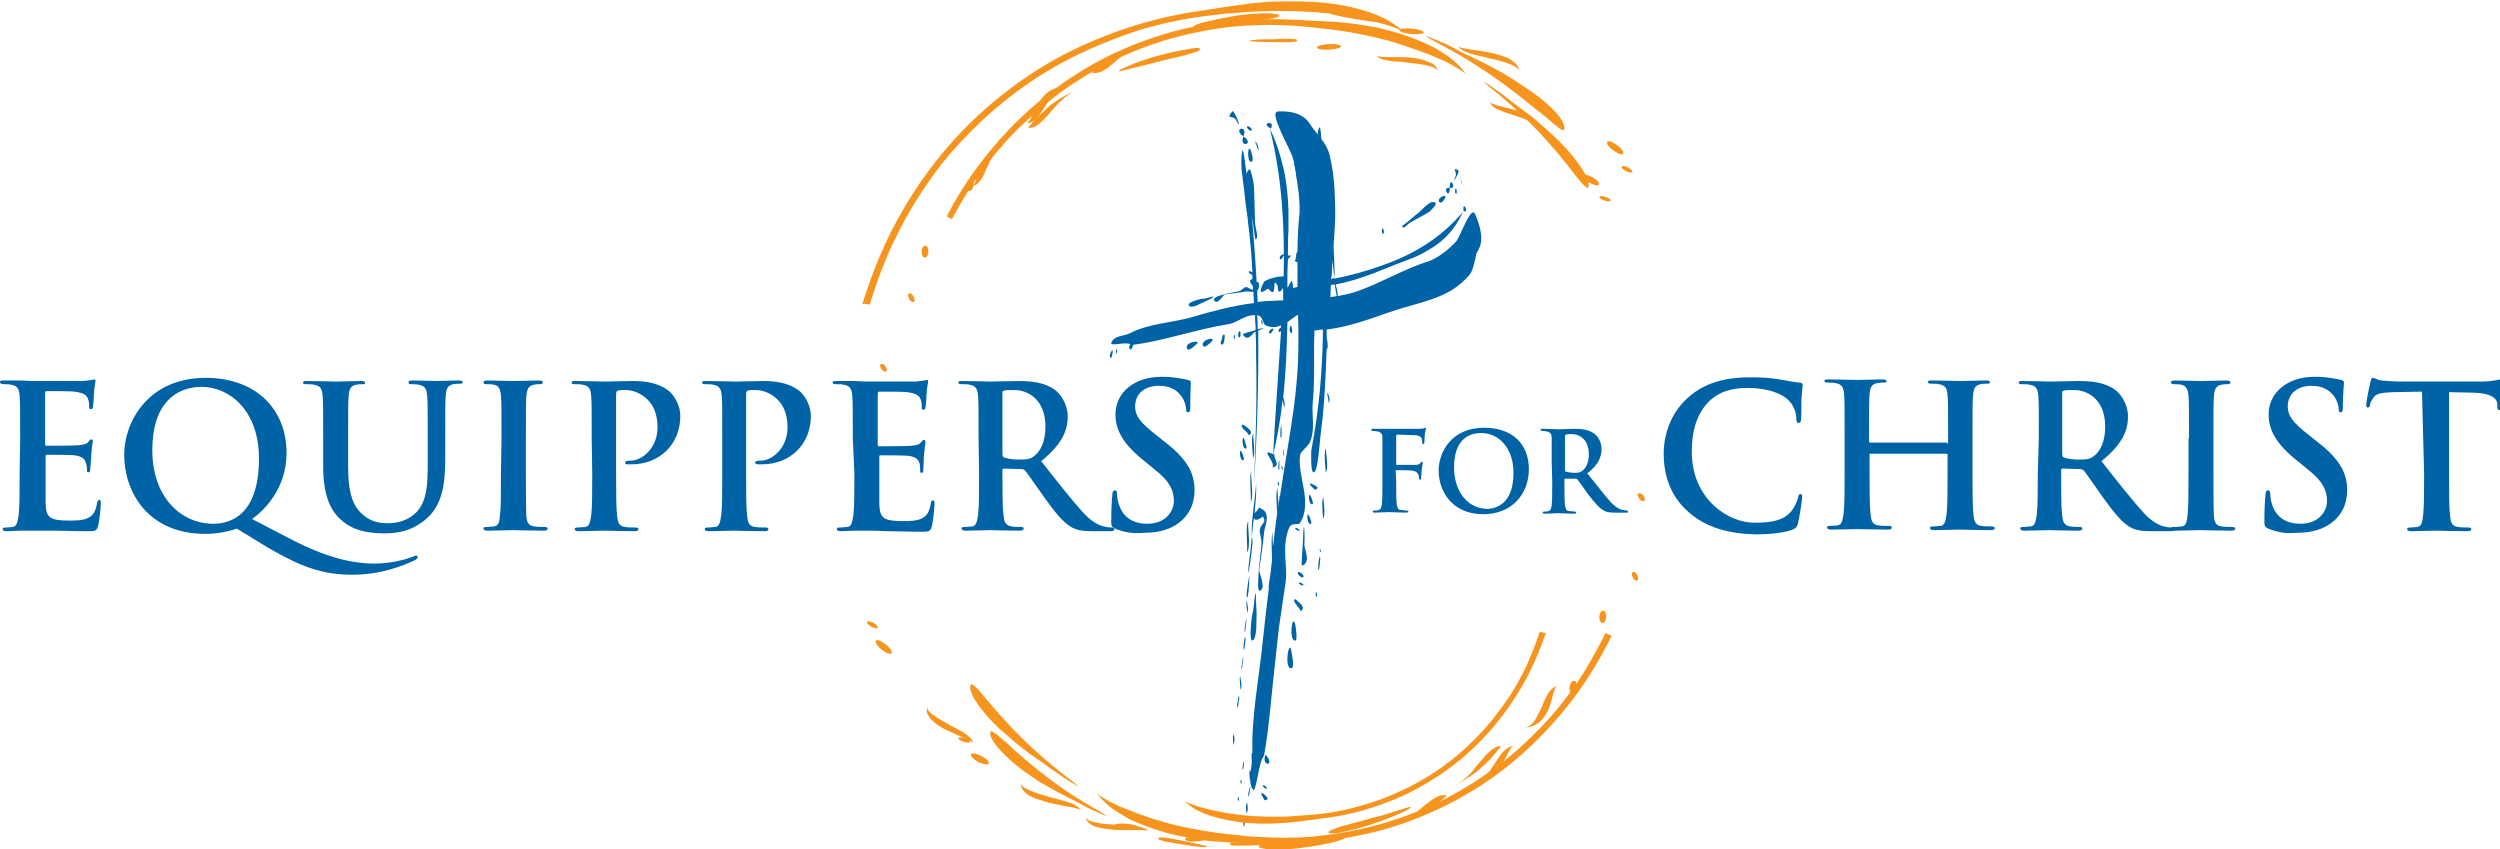 <?xml version="1.0" encoding="utf-8"?>
<!-- Generator: Adobe Illustrator 24.0.2, SVG Export Plug-In . SVG Version: 6.00 Build 0)  -->
<svg version="1.1" id="Layer_1" xmlns="http://www.w3.org/2000/svg" xmlns:xlink="http://www.w3.org/1999/xlink" x="0px" y="0px"
	 viewBox="0 0 471.1 160" style="enable-background:new 0 0 471.1 160;" xml:space="preserve">
<style type="text/css">
	.st0{fill:#0063A6;}
	.st1{fill-rule:evenodd;clip-rule:evenodd;fill:#F7941D;}
</style>
<g>
	<path class="st0" d="M3.8,82.6c0-5.7,0-6.8-0.1-8c-0.1-1.3-0.4-1.9-1.6-2.1c-0.3-0.1-0.9-0.1-1.5-0.1C0.2,72.3,0,72.3,0,72
		c0-0.3,0.3-0.3,0.8-0.3c1,0,2.1,0,3,0c1,0,1.8,0.1,2.4,0.1c1.2,0,8.7,0,9.4,0c0.7-0.1,1.3-0.1,1.6-0.2c0.2,0,0.4-0.1,0.6-0.1
		c0.2,0,0.2,0.1,0.2,0.3c0,0.3-0.2,0.7-0.3,2.4c0,0.4-0.1,2-0.2,2.5c0,0.2-0.1,0.4-0.4,0.4s-0.3-0.2-0.3-0.5c0-0.3,0-0.9-0.2-1.4
		c-0.3-0.7-0.6-1.1-2.5-1.4c-0.6-0.1-4.6-0.1-5.3-0.1c-0.2,0-0.3,0.1-0.3,0.4v9.5c0,0.3,0,0.4,0.3,0.4c0.8,0,5.2,0,6-0.1
		c0.9-0.1,1.5-0.2,1.8-0.6c0.3-0.3,0.4-0.5,0.6-0.5c0.2,0,0.3,0.1,0.3,0.3s-0.2,0.8-0.3,2.7c0,0.8-0.2,2.3-0.2,2.5
		c0,0.3,0,0.7-0.3,0.7c-0.3,0-0.3-0.1-0.3-0.3c0-0.4,0-0.9-0.2-1.4c-0.2-0.8-0.7-1.3-2.1-1.5c-0.7-0.1-4.4-0.1-5.3-0.1
		c-0.2,0-0.2,0.1-0.2,0.4v3c0,1.3,0,4.7,0,5.8c0.1,2.6,0.7,3.2,4.5,3.2c1,0,2.6,0,3.5-0.5c1-0.5,1.4-1.2,1.7-2.8
		c0.1-0.4,0.2-0.6,0.4-0.6c0.3,0,0.3,0.3,0.3,0.7c0,0.9-0.3,3.4-0.5,4.2c-0.3,1-0.6,1-2,1c-2.8,0-4.9-0.1-6.5-0.1
		C8.3,100,7.2,100,6,100c-0.4,0-1.2,0-2.1,0c-0.9,0-1.8,0.1-2.6,0.1c-0.5,0-0.8-0.1-0.8-0.4c0-0.2,0.2-0.3,0.6-0.3
		c0.6,0,1-0.1,1.3-0.1c0.8-0.1,0.9-1,1.1-2.1c0.2-1.6,0.2-4.5,0.2-8L3.8,82.6L3.8,82.6z"/>
	<path class="st0" d="M44.6,99.6c-1.5,0.6-3.9,1-5.9,1c-11,0-15.3-8.1-15.3-14.9c0-6.1,4.4-14.5,15.4-14.5c9,0,15.2,5.5,15.2,14.2
		c0,6.6-4.2,10.8-6.5,12.4l7.5,3.9c7.9,4.1,12.9,4.5,15.5,4.5c1.9,0,4.7-0.3,7.3-1.3c0.2-0.1,0.4-0.2,0.6-0.2c0.2,0,0.3,0.1,0.3,0.3
		c0,0.2-0.2,0.3-0.4,0.5c-2.3,1.1-6.5,2.8-11.9,2.8c-5.7,0-9.7-1.5-15.9-5.1L44.6,99.6z M48.8,86.4c0-9.1-5.6-13.5-10.8-13.5
		c-4.9,0-9.3,3.2-9.3,11.9c0,8.9,5.4,13.9,11.5,13.9C43.1,98.7,48.8,97.4,48.8,86.4z"/>
	<path class="st0" d="M60.9,82.6c0-5.7,0-6.8-0.1-8c-0.1-1.3-0.4-1.9-1.6-2.1c-0.3-0.1-0.9-0.1-1.5-0.1c-0.4,0-0.6-0.1-0.6-0.3
		c0-0.3,0.3-0.3,0.8-0.3c2,0,4.4,0.1,5.5,0.1c0.9,0,3.3-0.1,4.6-0.1c0.6,0,0.8,0.1,0.8,0.3c0,0.3-0.2,0.3-0.6,0.3
		c-0.4,0-0.6,0-1.1,0.1c-1,0.2-1.3,0.8-1.4,2.1c-0.1,1.2-0.1,2.3-0.1,8v5.3c0,5.5,1.1,7.7,2.9,9.2c1.7,1.4,3.4,1.5,4.7,1.5
		c1.6,0,3.7-0.5,5.2-2c2.1-2.1,2.2-5.5,2.2-9.3v-4.7c0-5.7,0-6.8-0.1-8c-0.1-1.3-0.4-1.9-1.6-2.1c-0.3-0.1-0.9-0.1-1.4-0.1
		S77,72.3,77,72c0-0.3,0.3-0.3,0.8-0.3c1.9,0,4.3,0.1,4.3,0.1c0.4,0,2.8-0.1,4.3-0.1c0.5,0,0.8,0.1,0.8,0.3c0,0.3-0.2,0.3-0.7,0.3
		c-0.4,0-0.6,0-1.1,0.1c-1,0.2-1.3,0.8-1.4,2.1c-0.1,1.2-0.1,2.3-0.1,8v4c0,4.2-0.4,8.6-3.6,11.3c-2.7,2.3-5.4,2.7-7.8,2.7
		c-2,0-5.6-0.1-8.3-2.6c-1.9-1.7-3.3-4.5-3.3-10L60.9,82.6L60.9,82.6z"/>
	<path class="st0" d="M94.5,82.6c0-5.7,0-6.8-0.1-8c-0.1-1.3-0.4-1.9-1.3-2.1c-0.4-0.1-0.9-0.1-1.4-0.1c-0.4,0-0.6-0.1-0.6-0.4
		c0-0.2,0.3-0.3,0.9-0.3c1.4,0,3.8,0.1,4.9,0.1c0.9,0,3.2-0.1,4.6-0.1c0.5,0,0.8,0.1,0.8,0.3c0,0.3-0.2,0.4-0.6,0.4
		c-0.4,0-0.7,0-1.1,0.1c-1,0.2-1.3,0.8-1.4,2.1c-0.1,1.2-0.1,2.3-0.1,8v6.6c0,3.6,0,6.6,0.1,8.2c0.1,1,0.4,1.7,1.5,1.8
		c0.5,0.1,1.4,0.1,1.9,0.1c0.4,0,0.6,0.1,0.6,0.3c0,0.3-0.3,0.4-0.7,0.4c-2.5,0-4.9-0.1-5.9-0.1c-0.9,0-3.2,0.1-4.7,0.1
		c-0.5,0-0.8-0.1-0.8-0.4c0-0.2,0.1-0.3,0.6-0.3c0.6,0,1-0.1,1.4-0.1c0.8-0.1,1-0.8,1.1-1.9c0.2-1.6,0.2-4.5,0.2-8.2L94.5,82.6
		L94.5,82.6z"/>
	<path class="st0" d="M111.5,82.6c0-5.7,0-6.8-0.1-8c-0.1-1.3-0.4-1.9-1.6-2.1c-0.3-0.1-0.9-0.1-1.5-0.1c-0.4,0-0.6-0.1-0.6-0.3
		c0-0.3,0.3-0.3,0.8-0.3c2,0,4.4,0.1,5.4,0.1c1.5,0,3.7-0.1,5.4-0.1c4.7,0,6.4,1.6,7,2.1c0.8,0.8,1.9,2.5,1.9,4.5
		c0,5.3-3.9,9.1-9.2,9.1c-0.2,0-0.6,0-0.8,0c-0.2,0-0.4-0.1-0.4-0.3c0-0.3,0.3-0.4,1.1-0.4c2.1,0,5-2.4,5-6.2c0-1.2-0.1-3.8-2.2-5.6
		c-1.4-1.2-2.9-1.5-3.8-1.5c-0.6,0-1.1,0-1.5,0.1c-0.2,0.1-0.3,0.3-0.3,0.7v15c0,3.5,0,6.4,0.2,8c0.1,1,0.3,1.9,1.5,2
		c0.5,0.1,1.4,0.1,1.9,0.1c0.4,0,0.6,0.1,0.6,0.3c0,0.3-0.3,0.4-0.7,0.4c-2.5,0-4.9-0.1-5.8-0.1c-0.9,0-3.2,0.1-4.7,0.1
		c-0.5,0-0.8-0.1-0.8-0.4c0-0.2,0.1-0.3,0.6-0.3c0.6,0,1-0.1,1.4-0.1c0.8-0.1,0.9-1,1.1-2.1c0.2-1.6,0.2-4.5,0.2-8L111.5,82.6
		L111.5,82.6z"/>
	<path class="st0" d="M136.1,82.6c0-5.7,0-6.8-0.1-8c-0.1-1.3-0.4-1.9-1.6-2.1c-0.3-0.1-0.9-0.1-1.5-0.1c-0.4,0-0.6-0.1-0.6-0.3
		c0-0.3,0.3-0.3,0.8-0.3c2,0,4.4,0.1,5.4,0.1c1.5,0,3.7-0.1,5.4-0.1c4.7,0,6.4,1.6,7,2.1c0.8,0.8,1.9,2.5,1.9,4.5
		c0,5.3-3.9,9.1-9.2,9.1c-0.2,0-0.6,0-0.8,0c-0.2,0-0.5-0.1-0.5-0.3c0-0.3,0.3-0.4,1.1-0.4c2.1,0,5-2.4,5-6.2c0-1.2-0.1-3.8-2.2-5.6
		c-1.4-1.2-2.9-1.5-3.8-1.5c-0.6,0-1.1,0-1.5,0.1c-0.2,0.1-0.3,0.3-0.3,0.7v15c0,3.5,0,6.4,0.2,8c0.1,1,0.3,1.9,1.5,2
		c0.5,0.1,1.4,0.1,1.9,0.1c0.4,0,0.6,0.1,0.6,0.3c0,0.3-0.3,0.4-0.7,0.4c-2.5,0-4.9-0.1-5.8-0.1c-0.9,0-3.2,0.1-4.7,0.1
		c-0.5,0-0.8-0.1-0.8-0.4c0-0.2,0.1-0.3,0.6-0.3c0.6,0,1-0.1,1.4-0.1c0.8-0.1,0.9-1,1.1-2.1c0.2-1.6,0.2-4.5,0.2-8L136.1,82.6
		L136.1,82.6z"/>
	<path class="st0" d="M160.7,82.6c0-5.7,0-6.8-0.1-8c-0.1-1.3-0.4-1.9-1.6-2.1c-0.3-0.1-0.9-0.1-1.5-0.1c-0.4,0-0.6-0.1-0.6-0.3
		c0-0.3,0.3-0.3,0.8-0.3c1,0,2.1,0,3,0c1,0,1.8,0.1,2.4,0.1c1.2,0,8.7,0,9.4,0c0.7-0.1,1.3-0.1,1.6-0.2c0.2,0,0.4-0.1,0.6-0.1
		s0.2,0.1,0.2,0.3c0,0.3-0.2,0.7-0.3,2.4c0,0.4-0.1,2-0.2,2.5c0,0.2-0.1,0.4-0.4,0.4c-0.3,0-0.3-0.2-0.3-0.5c0-0.3,0-0.9-0.2-1.4
		c-0.3-0.7-0.6-1.1-2.5-1.4c-0.6-0.1-4.6-0.1-5.3-0.1c-0.2,0-0.3,0.1-0.3,0.4v9.5c0,0.3,0,0.4,0.3,0.4c0.8,0,5.1,0,6-0.1
		c0.9-0.1,1.5-0.2,1.8-0.6c0.3-0.3,0.4-0.5,0.6-0.5c0.1,0,0.3,0.1,0.3,0.3s-0.1,0.8-0.3,2.7c0,0.8-0.1,2.3-0.1,2.5
		c0,0.3,0,0.7-0.3,0.7c-0.3,0-0.3-0.1-0.3-0.3c0-0.4,0-0.9-0.1-1.4c-0.2-0.8-0.7-1.3-2.1-1.5c-0.7-0.1-4.4-0.1-5.3-0.1
		c-0.2,0-0.2,0.1-0.2,0.4v3c0,1.3,0,4.7,0,5.8c0.1,2.6,0.7,3.2,4.5,3.2c1,0,2.5,0,3.5-0.5c1-0.5,1.4-1.2,1.7-2.8
		c0.1-0.4,0.1-0.6,0.4-0.6c0.3,0,0.3,0.3,0.3,0.7c0,0.9-0.3,3.4-0.5,4.2c-0.3,1-0.6,1-2,1c-2.8,0-4.9-0.1-6.5-0.1
		c-1.6-0.1-2.8-0.1-3.9-0.1c-0.4,0-1.2,0-2.1,0c-0.9,0-1.8,0.1-2.6,0.1c-0.5,0-0.8-0.1-0.8-0.4c0-0.2,0.1-0.3,0.6-0.3
		c0.6,0,1-0.1,1.4-0.1c0.8-0.1,0.9-1,1.1-2.1c0.2-1.6,0.2-4.5,0.2-8L160.7,82.6L160.7,82.6z"/>
	<path class="st0" d="M184.4,82.6c0-5.7,0-6.8-0.1-8c-0.1-1.3-0.4-1.9-1.6-2.1c-0.3-0.1-0.9-0.1-1.5-0.1c-0.4,0-0.6-0.1-0.6-0.3
		c0-0.3,0.3-0.3,0.8-0.3c2,0,4.4,0.1,5.1,0.1c1.3,0,4.1-0.1,5.3-0.1c2.4,0,4.9,0.2,6.9,1.6c1,0.7,2.5,2.6,2.5,5.1
		c0,2.8-1.2,5.3-5,8.4c3.3,4.2,5.9,7.5,8.1,9.9c2.1,2.2,3.6,2.4,4.2,2.5c0.4,0.1,0.8,0.1,1,0.1s0.5,0.1,0.5,0.3
		c0,0.3-0.3,0.4-0.7,0.4H206c-2.1,0-3-0.2-4-0.7c-1.6-0.9-3-2.6-5.1-5.5c-1.5-2.1-3.2-4.6-3.7-5.2c-0.2-0.2-0.4-0.3-0.7-0.3
		l-3.3-0.1c-0.2,0-0.3,0.1-0.3,0.3v0.5c0,3.5,0,6.5,0.2,8c0.1,1.1,0.3,1.9,1.5,2.1c0.6,0.1,1.4,0.1,1.8,0.1c0.3,0,0.5,0.1,0.5,0.3
		c0,0.3-0.3,0.4-0.8,0.4c-2.2,0-5-0.1-5.5-0.1c-0.7,0-3.1,0.1-4.6,0.1c-0.5,0-0.8-0.1-0.8-0.4c0-0.2,0.1-0.3,0.6-0.3
		c0.6,0,1-0.1,1.4-0.1c0.8-0.1,0.9-1,1.1-2.1c0.2-1.6,0.2-4.5,0.2-8L184.4,82.6L184.4,82.6z M188.9,85.5c0,0.4,0.1,0.6,0.3,0.7
		c0.8,0.3,1.9,0.4,2.9,0.4c1.5,0,2-0.1,2.7-0.6c1.1-0.8,2.2-2.5,2.2-5.6c0-5.3-3.5-6.9-5.8-6.9c-0.9,0-1.6,0-2,0.1
		c-0.3,0.1-0.3,0.2-0.3,0.5L188.9,85.5L188.9,85.5z"/>
	<path class="st0" d="M210.1,99.6c-0.6-0.3-0.7-0.5-0.7-1.3c0-2.1,0.1-4.3,0.2-4.9c0-0.6,0.1-1,0.5-1c0.3,0,0.4,0.3,0.4,0.6
		c0,0.5,0.1,1.3,0.3,1.9c0.8,2.8,3,3.8,5.4,3.8c3.4,0,5-2.3,5-4.3c0-1.8-0.6-3.6-3.7-6l-1.7-1.4c-4.1-3.2-5.6-5.9-5.6-8.9
		c0-4.1,3.5-7.1,8.7-7.1c2.4,0,4,0.4,5,0.6c0.3,0.1,0.5,0.2,0.5,0.5c0,0.5-0.1,1.6-0.1,4.5c0,0.8-0.1,1.1-0.4,1.1
		c-0.3,0-0.4-0.2-0.4-0.7c0-0.3-0.2-1.5-1-2.5c-0.6-0.7-1.6-1.8-4.1-1.8c-2.8,0-4.5,1.6-4.5,3.9c0,1.7,0.9,3,4,5.4l1,0.8
		c4.5,3.4,6.2,6,6.2,9.6c0,2.2-0.8,4.8-3.5,6.5c-1.9,1.2-4,1.5-6,1.5C213.4,100.6,211.8,100.3,210.1,99.6z"/>
</g>
<g>
	<path class="st0" d="M263.1,90.6c0,2,0,3.5,0.1,4.4c0.1,0.6,0.2,1.1,0.8,1.1c0.3,0,0.8,0.1,1,0.1c0.3,0,0.4,0.1,0.4,0.2
		c0,0.1-0.1,0.2-0.5,0.2c-1.3,0-2.6-0.1-3.2-0.1s-1.9,0.1-2.6,0.1c-0.3,0-0.4,0-0.4-0.2c0-0.1,0.1-0.2,0.3-0.2c0.3,0,0.6,0,0.8-0.1
		c0.4-0.1,0.5-0.5,0.6-1.1c0.1-0.9,0.1-2.4,0.1-4.4v-3.7c0-3.2,0-3.7,0-4.4c0-0.7-0.2-1-0.9-1.2c-0.2,0-0.5-0.1-0.8-0.1
		c-0.2,0-0.4,0-0.4-0.2c0-0.2,0.2-0.2,0.5-0.2c0.5,0,1.1,0,1.7,0c0.5,0,1,0,1.3,0c0.8,0,5,0,5.5,0c0.4,0,0.6,0,0.9-0.1
		c0.1,0,0.2-0.1,0.3-0.1c0.1,0,0.1,0.1,0.1,0.2c0,0.1-0.1,0.4-0.2,0.9c0,0.2-0.1,1.4-0.1,1.7c0,0.2-0.1,0.3-0.2,0.3
		s-0.2-0.1-0.2-0.3c0-0.2,0-0.5-0.1-0.8c-0.1-0.3-0.6-0.6-1.4-0.6l-3.2-0.1c-0.1,0-0.2,0.1-0.2,0.3v5.2c0,0.1,0,0.2,0.1,0.2l2.7,0
		c0.4,0,0.6,0,0.9,0c0.4,0,0.7-0.1,0.9-0.4c0.1-0.1,0.1-0.2,0.3-0.2c0.1,0,0.1,0.1,0.1,0.2s-0.1,0.6-0.2,1.3c0,0.4-0.1,1.4-0.1,1.5
		c0,0.2,0,0.4-0.2,0.4c-0.1,0-0.2-0.1-0.2-0.3c0-0.1,0-0.4-0.1-0.6c-0.1-0.3-0.4-0.7-1.1-0.8c-0.5-0.1-2.7-0.1-3.1-0.1
		c-0.1,0-0.1,0-0.1,0.2L263.1,90.6L263.1,90.6z"/>
	<path class="st0" d="M271.1,88.7c0-3.5,2.4-8.1,8.6-8.1c5.2,0,8.4,3,8.4,7.8c0,4.8-3.3,8.5-8.6,8.5
		C273.5,96.9,271.1,92.4,271.1,88.7z M285.2,89.1c0-4.6-2.7-7.5-6.1-7.5c-2.4,0-5.1,1.3-5.1,6.5c0,4.3,2.4,7.8,6.4,7.8
		C281.8,95.8,285.2,95.1,285.2,89.1z"/>
	<path class="st0" d="M292.4,86.9c0-3.2,0-3.7,0-4.4c0-0.7-0.2-1-0.9-1.2c-0.2,0-0.5-0.1-0.8-0.1c-0.2,0-0.4,0-0.4-0.2
		s0.1-0.2,0.5-0.2c1.1,0,2.4,0.1,2.9,0.1c0.7,0,2.3-0.1,2.9-0.1c1.3,0,2.7,0.1,3.8,0.9c0.6,0.4,1.4,1.5,1.4,2.9c0,1.5-0.6,3-2.7,4.6
		c1.9,2.3,3.3,4.2,4.5,5.5c1.2,1.2,2,1.4,2.3,1.4c0.2,0,0.4,0.1,0.6,0.1c0.2,0,0.3,0.1,0.3,0.2c0,0.2-0.1,0.2-0.4,0.2h-2
		c-1.2,0-1.7-0.1-2.2-0.4c-0.9-0.5-1.7-1.5-2.9-3c-0.8-1.1-1.8-2.6-2.1-2.9c-0.1-0.1-0.2-0.1-0.4-0.1l-1.8,0c-0.1,0-0.2,0-0.2,0.2
		v0.3c0,1.9,0,3.6,0.1,4.5c0.1,0.6,0.2,1.1,0.8,1.1c0.3,0,0.8,0.1,1,0.1c0.2,0,0.3,0.1,0.3,0.2c0,0.1-0.1,0.2-0.4,0.2
		c-1.2,0-2.7-0.1-3-0.1c-0.4,0-1.7,0.1-2.5,0.1c-0.3,0-0.4-0.1-0.4-0.2c0-0.1,0.1-0.2,0.3-0.2c0.3,0,0.6,0,0.8-0.1
		c0.4-0.1,0.5-0.5,0.6-1.1c0.1-0.9,0.1-2.5,0.1-4.4L292.4,86.9L292.4,86.9z M294.9,88.5c0,0.2,0,0.3,0.2,0.4
		c0.4,0.1,1.1,0.2,1.6,0.2c0.8,0,1.1-0.1,1.5-0.4c0.6-0.5,1.2-1.4,1.2-3.1c0-3-2-3.8-3.2-3.8c-0.5,0-0.9,0-1.1,0.1
		c-0.1,0-0.2,0.1-0.2,0.3V88.5z"/>
</g>
<g>
	<path class="st0" d="M318.2,96.5c-3.7-3.2-4.7-7.4-4.7-11.1c0-2.5,0.8-7,4.4-10.3c2.7-2.5,6.3-4,11.9-4c2.3,0,3.7,0.1,5.5,0.4
		c1.4,0.2,2.6,0.5,3.8,0.6c0.4,0,0.6,0.2,0.6,0.5c0,0.3-0.1,0.8-0.2,2.1c-0.1,1.2,0,3.3-0.1,4.1c0,0.6-0.1,0.9-0.5,0.9
		c-0.3,0-0.4-0.3-0.4-0.8c0-1.2-0.5-2.5-1.5-3.5c-1.2-1.3-4.2-2.3-7.6-2.3c-3.3,0-5.4,0.8-7.1,2.3c-2.7,2.5-3.5,6.1-3.5,9.7
		c0,8.9,6.8,13.4,11.8,13.4c3.3,0,5.4-0.4,6.9-2.1c0.6-0.7,1.1-1.8,1.3-2.5c0.1-0.6,0.2-0.8,0.5-0.8c0.3,0,0.3,0.3,0.3,0.6
		c0,0.5-0.5,3.7-0.8,5c-0.2,0.6-0.3,0.8-1,1.1c-1.5,0.6-4.4,0.9-6.8,0.9C325.9,100.6,321.6,99.5,318.2,96.5z"/>
	<path class="st0" d="M366.9,83.6c0.1,0,0.2-0.1,0.2-0.3v-0.8c0-5.7,0-6.8-0.1-8c-0.1-1.3-0.4-1.9-1.6-2.1c-0.3-0.1-0.9-0.1-1.5-0.1
		c-0.4,0-0.6-0.1-0.6-0.3c0-0.3,0.3-0.3,0.8-0.3c2,0,4.4,0.1,5.4,0.1c0.9,0,3.3-0.1,4.7-0.1c0.5,0,0.8,0.1,0.8,0.3
		c0,0.3-0.2,0.3-0.7,0.3c-0.3,0-0.6,0-1.1,0.1c-1,0.2-1.3,0.8-1.4,2.1c-0.1,1.2-0.1,2.3-0.1,8v6.6c0,3.5,0,6.4,0.2,8
		c0.1,1,0.3,1.9,1.5,2c0.5,0.1,1.4,0.1,1.9,0.1c0.4,0,0.6,0.1,0.6,0.3c0,0.3-0.3,0.4-0.8,0.4c-2.4,0-4.8-0.1-5.9-0.1
		c-0.9,0-3.2,0.1-4.7,0.1c-0.5,0-0.8-0.1-0.8-0.4c0-0.2,0.1-0.3,0.6-0.3c0.6,0,1-0.1,1.4-0.1c0.8-0.1,0.9-1,1.1-2.1
		c0.2-1.6,0.2-4.5,0.2-8v-3.3c0-0.1-0.1-0.2-0.2-0.2h-14.3c-0.1,0-0.2,0-0.2,0.2v3.3c0,3.5,0,6.4,0.2,8c0.1,1,0.3,1.9,1.5,2
		c0.5,0.1,1.4,0.1,1.9,0.1c0.4,0,0.6,0.1,0.6,0.3c0,0.3-0.3,0.4-0.8,0.4c-2.4,0-4.8-0.1-5.9-0.1c-0.9,0-3.2,0.1-4.7,0.1
		c-0.5,0-0.8-0.1-0.8-0.4c0-0.2,0.1-0.3,0.6-0.3c0.6,0,1-0.1,1.4-0.1c0.8-0.1,0.9-1,1.1-2.1c0.2-1.6,0.2-4.5,0.2-8v-6.6
		c0-5.7,0-6.8-0.1-8c-0.1-1.3-0.4-1.9-1.6-2.1c-0.3-0.1-0.9-0.1-1.5-0.1c-0.4,0-0.6-0.1-0.6-0.3c0-0.3,0.3-0.3,0.8-0.3
		c2,0,4.4,0.1,5.4,0.1c0.9,0,3.3-0.1,4.7-0.1c0.5,0,0.8,0.1,0.8,0.3c0,0.3-0.2,0.3-0.7,0.3c-0.3,0-0.6,0-1.1,0.1
		c-1,0.2-1.3,0.8-1.4,2.1c-0.1,1.2-0.1,2.3-0.1,8v0.8c0,0.2,0.1,0.3,0.2,0.3H366.9z"/>
	<path class="st0" d="M384.2,82.6c0-5.7,0-6.8-0.1-8c-0.1-1.3-0.4-1.9-1.6-2.1c-0.3-0.1-0.9-0.1-1.5-0.1c-0.4,0-0.6-0.1-0.6-0.3
		c0-0.3,0.3-0.3,0.8-0.3c2,0,4.4,0.1,5.1,0.1c1.3,0,4.1-0.1,5.3-0.1c2.4,0,4.9,0.2,6.9,1.6c1,0.7,2.5,2.6,2.5,5.1
		c0,2.8-1.2,5.3-5,8.4c3.3,4.2,5.9,7.5,8.1,9.9c2.1,2.2,3.6,2.4,4.2,2.5c0.4,0.1,0.8,0.1,1,0.1s0.5,0.1,0.5,0.3
		c0,0.3-0.3,0.4-0.7,0.4h-3.6c-2.1,0-3-0.2-4-0.7c-1.6-0.9-3-2.6-5.1-5.5c-1.5-2.1-3.2-4.6-3.7-5.2c-0.2-0.2-0.4-0.3-0.7-0.3
		l-3.3-0.1c-0.2,0-0.3,0.1-0.3,0.3v0.5c0,3.5,0,6.5,0.2,8c0.1,1.1,0.3,1.9,1.5,2.1c0.6,0.1,1.4,0.1,1.8,0.1c0.3,0,0.5,0.1,0.5,0.3
		c0,0.3-0.3,0.4-0.8,0.4c-2.2,0-5-0.1-5.5-0.1c-0.7,0-3.1,0.1-4.6,0.1c-0.5,0-0.8-0.1-0.8-0.4c0-0.2,0.1-0.3,0.6-0.3
		c0.6,0,1-0.1,1.4-0.1c0.8-0.1,0.9-1,1.1-2.1c0.2-1.6,0.2-4.5,0.2-8L384.2,82.6L384.2,82.6z M388.6,85.5c0,0.4,0.1,0.6,0.3,0.7
		c0.8,0.3,1.9,0.4,2.9,0.4c1.5,0,2-0.1,2.7-0.6c1.1-0.8,2.2-2.5,2.2-5.6c0-5.3-3.5-6.9-5.8-6.9c-0.9,0-1.6,0-2,0.1
		c-0.3,0.1-0.3,0.2-0.3,0.5L388.6,85.5L388.6,85.5z"/>
	<path class="st0" d="M412.5,82.6c0-5.7,0-6.8-0.1-8c-0.1-1.3-0.5-1.9-1.3-2.1c-0.4-0.1-0.9-0.1-1.4-0.1c-0.4,0-0.6-0.1-0.6-0.4
		c0-0.2,0.3-0.3,0.9-0.3c1.4,0,3.8,0.1,4.9,0.1c0.9,0,3.2-0.1,4.6-0.1c0.5,0,0.8,0.1,0.8,0.3c0,0.3-0.2,0.4-0.6,0.4
		c-0.4,0-0.7,0-1.1,0.1c-1,0.2-1.3,0.8-1.4,2.1c-0.1,1.2-0.1,2.3-0.1,8v6.6c0,3.6,0,6.6,0.1,8.2c0.1,1,0.4,1.7,1.5,1.8
		c0.5,0.1,1.4,0.1,1.9,0.1c0.4,0,0.6,0.1,0.6,0.3c0,0.3-0.3,0.4-0.7,0.4c-2.5,0-4.9-0.1-5.9-0.1c-0.9,0-3.2,0.1-4.7,0.1
		c-0.5,0-0.8-0.1-0.8-0.4c0-0.2,0.1-0.3,0.6-0.3c0.6,0,1-0.1,1.4-0.1c0.8-0.1,1-0.8,1.1-1.9c0.2-1.6,0.2-4.5,0.2-8.2V82.6z"/>
	<path class="st0" d="M427.4,99.6c-0.6-0.3-0.7-0.5-0.7-1.3c0-2.1,0.1-4.3,0.2-4.9c0-0.6,0.1-1,0.5-1c0.3,0,0.4,0.3,0.4,0.6
		c0,0.5,0.1,1.3,0.3,1.9c0.8,2.8,3,3.8,5.4,3.8c3.4,0,5-2.3,5-4.3c0-1.8-0.6-3.6-3.7-6l-1.7-1.4c-4.1-3.2-5.6-5.9-5.6-8.9
		c0-4.1,3.5-7.1,8.7-7.1c2.4,0,4,0.4,5,0.6c0.3,0.1,0.5,0.2,0.5,0.5c0,0.5-0.2,1.6-0.2,4.5c0,0.8-0.1,1.1-0.4,1.1
		c-0.3,0-0.4-0.2-0.4-0.7c0-0.3-0.2-1.5-1-2.5c-0.6-0.7-1.7-1.8-4.1-1.8c-2.8,0-4.5,1.6-4.5,3.9c0,1.7,0.9,3,4,5.4l1,0.8
		c4.5,3.4,6.2,6,6.2,9.6c0,2.2-0.8,4.8-3.5,6.5c-1.9,1.2-4,1.5-6,1.5C430.8,100.6,429.1,100.3,427.4,99.6z"/>
	<path class="st0" d="M456.4,73.8l-5.6,0.1c-2.2,0.1-3.1,0.3-3.6,1.1c-0.4,0.6-0.6,1-0.6,1.3s-0.2,0.5-0.4,0.5
		c-0.3,0-0.3-0.2-0.3-0.6c0-0.6,0.7-4,0.8-4.3c0.1-0.5,0.2-0.7,0.5-0.7c0.3,0,0.7,0.4,1.6,0.5c1.1,0.1,2.5,0.2,3.8,0.2h14.9
		c1.2,0,2-0.1,2.6-0.2c0.6-0.1,0.9-0.2,1-0.2c0.3,0,0.3,0.2,0.3,0.8c0,0.8-0.1,3.4-0.1,4.4c0,0.4-0.1,0.6-0.3,0.6
		c-0.3,0-0.4-0.2-0.4-0.8l0-0.4c-0.1-1-1.1-2-4.4-2.1l-4.7-0.1v15.4c0,3.5,0,6.4,0.2,8c0.1,1,0.3,1.9,1.5,2c0.5,0.1,1.3,0.1,1.9,0.1
		c0.4,0,0.6,0.1,0.6,0.3c0,0.3-0.3,0.4-0.7,0.4c-2.5,0-4.8-0.1-5.9-0.1c-0.9,0-3.2,0.1-4.7,0.1c-0.5,0-0.8-0.1-0.8-0.4
		c0-0.2,0.2-0.3,0.6-0.3c0.6,0,1-0.1,1.3-0.1c0.8-0.1,1-1,1.1-2.1c0.2-1.6,0.2-4.5,0.2-8L456.4,73.8L456.4,73.8z"/>
</g>
<g>
	<g>
		<g>
			<path class="st0" d="M236.1,86.3c0.6-0.5-0.1-4.4,0.1-4.6C235.6,82.2,236.2,86.2,236.1,86.3z"/>
		</g>
	</g>
	<g>
		<g>
			<path class="st0" d="M235.6,94.6c0.9-0.7-0.2-5.5,0.3-5.9C235.2,89.3,236,94.3,235.6,94.6z"/>
		</g>
	</g>
	<g>
		<g>
			<path class="st0" d="M235.3,98.2c-0.8,0.6,0,5.6-0.4,5.9C235.9,103.4,234.9,98.6,235.3,98.2z"/>
		</g>
	</g>
	<g>
		<g>
			<path class="st0" d="M237,28.5c0.5-0.5-0.4-1.9-0.4-1.9C236.4,26.9,237.3,28.3,237,28.5z"/>
		</g>
	</g>
	<g>
		<g>
			<path class="st0" d="M235.9,101.1c0.1-1.1,0.2-2.3,0.4-3.5c0.2,0.9,1.7-0.2,1.6-0.3c1,1.1-0.4,1.4-0.5,2.6
				c-0.1,0.6,0.4,1.6,0.3,2.8c0,0.3-0.3,2.6-0.5,4.7c-0.1,2.1-0.3,4,0.2,3.9c0.6-0.1,0.6-1,0.4-1.9c-0.2-0.9-0.6-1.8-0.5-2.1
				c0.2-1.5,0.7-4.5,0.9-7c0.1-1.2,1.7-4.1-1.3-4.7c0.7,0.1-0.3,0.9-0.5,1.1c0.2-2,0.4-3.9,0.3-5.6
				C236.5,94.4,235.7,98.2,235.9,101.1z"/>
		</g>
	</g>
	<g>
		<g>
			<path class="st0" d="M235.8,104.4c0.1-1.3,0.4-2.4,0.1-3.3c-0.1,1.6-0.4,3.5-0.6,5.4C235,109.7,235.6,106.4,235.8,104.4z"/>
		</g>
	</g>
	<g>
		<g>
			<path class="st0" d="M235,112.6c0.3-0.2,0.4-3,0.4-3.2C235.7,106.3,234.6,112.9,235,112.6z"/>
		</g>
	</g>
	<g>
		<g>
			<path class="st0" d="M235,113.1c-0.2,0.2-0.1,0.7-0.1,1.3c0.1,0.6,0.2,1.1-0.1,1.3C235.6,115.1,234.8,113.2,235,113.1z"/>
		</g>
	</g>
	<g>
		<g>
			<path class="st0" d="M234.6,119.1c0.1-0.1,0.1-0.9,0.2-1.3C235.1,114.6,234.3,119.3,234.6,119.1z"/>
		</g>
	</g>
	<g>
		<g>
			<path class="st0" d="M234.4,122.4c0.1,0,0.1-0.5,0.2-1s0.1-0.9,0.1-0.9C234.7,118.7,234.1,122.6,234.4,122.4z"/>
		</g>
	</g>
	<g>
		<g>
			<path class="st0" d="M234.2,124.8c0.4-3.2-0.5,1.5-0.2,1.3C234.1,126,234.1,125.2,234.2,124.8z"/>
		</g>
	</g>
	<g>
		<g>
			<path class="st0" d="M233.8,127.4c-0.5,0.3,0.2,2.3-0.2,2.6C234.4,129.5,233.5,127.5,233.8,127.4z"/>
		</g>
	</g>
	<g>
		<g>
			<path class="st0" d="M233.2,133.3c0.1-0.1,0.2-0.5,0.2-0.9c0-0.2,0-0.4,0.1-0.6s0-0.2,0-0.2C233.6,129.8,232.9,133.5,233.2,133.3
				z"/>
		</g>
	</g>
	<g>
		<g>
			<path class="st0" d="M232.3,140.4c0.6-0.4,0.2-2,0.2-2C232.1,138.7,232.6,140.2,232.3,140.4z"/>
		</g>
	</g>
	<g>
		<g>
			<path class="st0" d="M241,88.6c0.1-0.1,0.1-0.8,0.1-0.9C241.1,85.1,240.7,88.9,241,88.6z"/>
		</g>
	</g>
	<g>
		<g>
			<path class="st0" d="M241.5,80.7c-0.1-1.8-0.4,2-0.1,1.8c0.1-0.1,0.1-0.5,0.1-1C241.5,81.1,241.5,80.7,241.5,80.7z"/>
		</g>
	</g>
	<g>
		<g>
			<path class="st0" d="M240.8,91.9c-0.6,0.5,0,4.7-0.2,4.8C241.3,96.1,240.5,92.1,240.8,91.9z"/>
		</g>
	</g>
	<g>
		<g>
			<path class="st0" d="M240.8,90.8c-0.1,0.1,0,0.8,0.2,0.7C241.1,91.4,241,90.7,240.8,90.8z"/>
		</g>
	</g>
	<g>
		<g>
			<path class="st0" d="M241.7,88.5c0.1-0.1-0.1-0.8-0.2-0.7C241.4,87.9,241.6,88.6,241.7,88.5z"/>
		</g>
	</g>
	<g>
		<g>
			<path class="st0" d="M241.9,85.8c0.1,0,0-0.6,0-0.7C242,83.2,241.6,86.1,241.9,85.8z"/>
		</g>
	</g>
	<g>
		<g>
			<path class="st0" d="M234.2,145c0.1-0.1,0.2-0.7,0.2-0.9C234.6,142.1,233.9,145.2,234.2,145z"/>
		</g>
	</g>
	<g>
		<g>
			<path class="st0" d="M233.8,147c-0.1,0.1,0,0.8,0.1,0.7C234,147.6,234,146.9,233.8,147z"/>
		</g>
	</g>
	<g>
		<g>
			<path class="st0" d="M233.3,150.2c-0.1,0.1-0.1,0.8,0.1,0.7C233.5,150.8,233.5,150.2,233.3,150.2z"/>
		</g>
	</g>
	<g>
		<g>
			<path class="st0" d="M235.3,150c0.1-0.1,0.2-0.7,0.2-0.9C236,146.5,234.9,150.2,235.3,150z"/>
		</g>
	</g>
	<g>
		<g>
			<path class="st0" d="M234.8,153.3c0.6-0.4,0.2-2,0.2-2C234.6,151.5,235,153.1,234.8,153.3z"/>
		</g>
	</g>
	<g>
		<g>
			<path class="st0" d="M234.4,154.8c-0.2,0.1-0.1,1,0,0.9C234.6,155.6,234.6,154.7,234.4,154.8z"/>
		</g>
	</g>
	<g>
		<g>
			<path class="st0" d="M250.3,77.2C250.1,77.3,250.4,77,250.3,77.2L250.3,77.2z"/>
		</g>
	</g>
	<g>
		<g>
			<path class="st0" d="M250.2,74c-0.3,0.3,0.4,1.8,0.1,2C250.9,75.6,250.2,74,250.2,74z"/>
		</g>
	</g>
	<g>
		<g>
			<path class="st0" d="M249.8,89c0.7-0.6-0.1-4.3,0.1-4.5C249.3,85,249.9,88.9,249.8,89z"/>
		</g>
	</g>
	<g>
		<g>
			<path class="st0" d="M249.4,93.7c-0.2,0.2-0.3,1.2-0.2,2.1c0,0.5,0,1,0.1,1.3c0,0.4,0,0.6,0,0.6
				C249.9,97.3,249.3,93.8,249.4,93.7z"/>
		</g>
	</g>
	<g>
		<g>
			<path class="st0" d="M248.5,107.4c0.1,0,0.1-0.5,0.2-1c0-0.5,0.1-1,0.1-1C248.7,103.5,248.2,107.6,248.5,107.4z"/>
		</g>
	</g>
	<g>
		<g>
			<path class="st0" d="M248.9,104c0.1,0-0.1-0.6-0.2-0.5C248.6,103.6,248.8,104.1,248.9,104z"/>
		</g>
	</g>
	<g>
		<g>
			<path class="st0" d="M248,111.6c-0.2,0.1,0,1,0.1,0.9C248.3,112.4,248.1,111.5,248,111.6z"/>
		</g>
	</g>
	<g>
		<g>
			<path class="st0" d="M248.4,110.5C248.3,110.6,248.5,110.4,248.4,110.5L248.4,110.5z"/>
		</g>
	</g>
	<g>
		<g>
			<path class="st0" d="M247.4,120.8C247.3,120.9,247.6,120.7,247.4,120.8L247.4,120.8z"/>
		</g>
	</g>
	<g>
		<g>
			<path class="st0" d="M247.7,119.2C247.6,119.3,247.8,119.1,247.7,119.2L247.7,119.2z"/>
		</g>
	</g>
	<g>
		<g>
			<path class="st0" d="M252.3,66C252.2,66.1,252.4,65.9,252.3,66L252.3,66z"/>
		</g>
	</g>
	<g>
		<g>
			<path class="st0" d="M236.7,113.6c-0.1-4.7-0.3,0.8-0.7,2.1c-0.1,0.2-0.7,5.2,0,5c1-0.2,0.7-4.6,0.8-5
				C236.8,115.1,236.7,114.3,236.7,113.6z"/>
		</g>
	</g>
	<g>
		<g>
			<path class="st0" d="M234.3,86.7c0.3-0.1-0.1-0.8-0.1-1C233.4,83.5,233.5,87,234.3,86.7z"/>
		</g>
	</g>
	<g>
		<g>
			<path class="st0" d="M234.8,84.5c0.3-0.1-0.1-0.8-0.1-1C234,80.7,233.9,84.9,234.8,84.5z"/>
		</g>
	</g>
	<g>
		<g>
			<path class="st0" d="M235.3,80.8c-0.5-0.5-1.1-0.8-1.1-0.8c-1,0.4,1.7,1.9,1,2.1C236,81.8,235.8,81.2,235.3,80.8z"/>
		</g>
	</g>
	<g>
		<g>
			<path class="st0" d="M237.5,94.2c0,0,0-0.1,0-0.2C237.4,93.8,237.4,93.8,237.5,94.2z"/>
		</g>
	</g>
	<g>
		<g>
			<path class="st0" d="M237.4,154.3c0.1,0,0.1,0,0.1,0C237.5,154.3,237.4,154.3,237.4,154.3C237.3,154.3,237.4,154.3,237.4,154.3z"
				/>
		</g>
	</g>
	<g>
		<g>
			<path class="st0" d="M237.8,149.4c-0.2,0-0.1,0.4,0.1,0.7s0.4,0.7,0.4,0.7C239.8,150.7,237.8,149.4,237.8,149.4z"/>
		</g>
	</g>
	<g>
		<g>
			<path class="st0" d="M238,148c-0.2,0,0.3,0.7,0.7,0.6C238.9,148.6,238.4,147.9,238,148z"/>
		</g>
	</g>
	<g>
		<g>
			<path class="st0" d="M238.5,142.2C237.5,144.4,240.5,144.6,238.5,142.2L238.5,142.2z"/>
		</g>
	</g>
	<g>
		<g>
			<path class="st0" d="M232.9,22.6c1.4,2.7-0.3-2.1-0.7-1.6C230.9,22.6,232.3,21.6,232.9,22.6z"/>
		</g>
	</g>
	<g>
		<g>
			<path class="st0" d="M234.3,25.7C235.3,23.4,232.1,24.2,234.3,25.7L234.3,25.7z"/>
		</g>
	</g>
	<g>
		<g>
			<path class="st0" d="M234.4,21.5C236.4,22.4,231.5,20.3,234.4,21.5L234.4,21.5z"/>
		</g>
	</g>
	<g>
		<g>
			<path class="st0" d="M239.8,88.1c1.7-0.4,0.1-1.7,0.4-2.4C237,84.2,240.4,86.9,239.8,88.1z"/>
		</g>
	</g>
	<g>
		<g>
			<path class="st0" d="M234.3,25.7C233.4,28,236.6,27.2,234.3,25.7L234.3,25.7z"/>
		</g>
	</g>
	<g>
		<g>
			<path class="st0" d="M235.8,30.5c0.3-0.1,0.3-0.6,0.2-1c-0.1-0.5-0.2-0.9-0.2-0.9C235.1,26.5,234.9,30.7,235.8,30.5z"/>
		</g>
	</g>
	<g>
		<g>
			<path class="st0" d="M235.8,24.6c0.4-0.1-0.4-0.9-0.7-0.8C234.7,23.9,235.4,24.7,235.8,24.6z"/>
		</g>
	</g>
	<g>
		<g>
			<path class="st0" d="M243.4,125.9c0.6-0.2,0-2.8,0-2.9C243,119.6,241.8,126.3,243.4,125.9z"/>
		</g>
	</g>
	<g>
		<g>
			<path class="st0" d="M244.1,120.7c0.5-0.1,0-2.8,0-2.9C243.5,115.1,242.8,121,244.1,120.7z"/>
		</g>
	</g>
	<g>
		<g>
			<path class="st0" d="M244.1,112.9c-1,0.3,1.5,2.1,0.8,2.3c0.8-0.2,0.7-0.8,0.3-1.3C244.7,113.4,244.1,112.9,244.1,112.9z"/>
		</g>
	</g>
	<g>
		<g>
			<path class="st0" d="M244.8,109.8c-0.2,0.1,0.4,0.6,0.8,0.5C245.8,110.2,245.2,109.7,244.8,109.8z"/>
		</g>
	</g>
	<g>
		<g>
			<path class="st0" d="M244.7,107.8c-0.5,0.1,0.4,1.1,0.8,1C246,108.7,245.1,107.7,244.7,107.8z"/>
		</g>
	</g>
	<g>
		<g>
			<path class="st0" d="M245.6,100.2c0,0.9-0.4,6.4-0.3,6.4c1.9-0.5,0.4-3.4,0.5-3.9C245.9,101.9,245.8,97.5,245.6,100.2z"/>
		</g>
	</g>
	<g>
		<g>
			<path class="st0" d="M244.9,100c0.2-0.1-0.5-0.6-0.8-0.5C243.9,99.6,244.5,100.1,244.9,100z"/>
		</g>
	</g>
	<g>
		<g>
			<path class="st0" d="M239.5,24.2C240.4,22.5,237.3,23.2,239.5,24.2L239.5,24.2z"/>
		</g>
	</g>
	<g>
		<g>
			<path class="st0" d="M247,98.7c0.3-0.1-0.1-0.8-0.1-1C246.1,95.5,246.2,99,247,98.7z"/>
		</g>
	</g>
	<g>
		<g>
			<path class="st0" d="M247.3,95c0.3-0.1-0.1-0.8-0.1-1C246.4,91.8,246.5,95.3,247.3,95z"/>
		</g>
	</g>
	<g>
		<g>
			<path class="st0" d="M246.9,91.1c-0.4,0.1,0.9,1.2,0.9,1.2C249.2,91.8,246.9,91.1,246.9,91.1z"/>
		</g>
	</g>
	<g>
		<g>
			<path class="st0" d="M226.7,57c0.3-0.1,0.7-0.4,1.1-0.5c2.4-1.3-0.6-0.1-1.3-0.2c-0.1,0-2.8,0.6-2.5,1.2
				C224.4,58.4,226.5,57,226.7,57z"/>
		</g>
	</g>
	<g>
		<g>
			<path class="st0" d="M241.7,48.5c0.9-1.1-0.9-0.4-0.5,0.3C241.4,49,241.7,48.6,241.7,48.5z"/>
		</g>
	</g>
	<g>
		<g>
			<path class="st0" d="M278,40.4c-0.4-1-1.1,0.1-1.8,1.5c-0.7,1.4-1.4,3.2-1.9,3.7c-1.7,1.8-3.6,3.1-5,3.6
				c-5.1,1.6-9.5,4.4-14.2,5.9c-1,0.3-2,0.5-3,0.7c0-0.6-0.2-1.5-0.4-2.2c3.2-0.6,6.5-1.8,9.4-3c1.4-0.6,2.8-1.1,4.1-1.6
				c1.4-0.5,2.7-1.1,4-1.9c2.6-1.5,4.8-3.5,6.5-7.2c-4.3,5.1-9.5,8.1-15.2,10.1c-3,1.1-6,1.9-9,2.5c0-2-0.1-4-0.2-6.1
				c0.1-1.1,0.1-2.2,0.2-3.2c0.2-2.4,0.1-4.8,0-7.1c-0.1-2.3-0.4-4.7-1-7.1c-0.2-0.7-0.7-1.8-1.5-2.8c-0.1-1.4-0.2-3.1-0.6-1.6
				c0,0.2-0.1,0.4-0.1,0.7c-0.3-0.3-0.5-0.7-0.8-1c-0.8-0.9-1.4-3.5-6.6-3.3c-1.1,0-0.4,1.8,0.5,3.9c0.9,2,2.2,4.3,2.4,5.5
				c0.1,0.8,0.3,1.5,0.4,2.2c0,0.4,0.1,0.9,0.2,1.4c0.1,0.7,0.2,1.5,0.3,2.2c0.2,1.8,0.3,3.5,0.1,4.8c-0.2,2.2-0.3,4.3-0.3,6.5
				c-0.4-0.1-0.2,2-0.6,1.5c0.3,0.4,0.5,0.5,0.6,0.3c0,1.6,0,3.2,0,4.8c-0.3,0-0.5,0.1-0.8,0.2c-0.3-2.7-0.5-0.6-1.1-0.1
				c0-0.9,0-1.9,0-2.8l0.1-2.5c0.1-0.1,0.1-0.1,0.1-0.2c0.8-0.6,0.3-0.7-0.1-0.5l0-0.8c0-1.3,0-2.6,0.1-3.9c0-1.3,0-2.6,0-3.9
				c-0.1-2.6-0.3-5.1-0.9-7.7c-0.6-2.5-1.3-5.1-2.6-7.6c2.3,9.1,2.8,18.5,2.6,27.8c-1-0.1-3.2,0.5-3.7,1c-0.2,0.4-1.4,2.6,0.1,1.7
				c0.2-0.1,0.4-0.3,0.7-0.4c2,2.5,0.4-3.2,1.9-0.3c-0.3-0.6,0,0.8,0,0.8c0.6,0.2,0.5-0.4,0.9-0.6c0,0.4,0,0.9,0,1.3
				c0,0.3,0,0.7,0,1c-0.8,0-1.6,0.1-2.4,0.1c-0.8,0-1.6,0.1-2.4,0.2c0-0.7-0.1-1.4-0.1-2.1c0.3-0.3,0.5-0.8,0.2-1.9
				c0.1,0.4-0.1,0.3-0.3,0.2c-0.3-5-0.6-10-1.2-14.9c0,0.1,0,0.2,0,0.2c0,0.3,0.2,2,0.5,3.6c0.1,0.8,0.2,1.5,0.3,2.1
				c0,0.3,0.1,0.5,0.1,0.7s0.1,0.3,0.1,0.3c0.7-0.2-0.1-2.3-0.1-3.2c-0.1-2.9-0.1-4.4-0.2-6.8c0-0.5-0.6-3.3-0.8-3.2
				c-0.3,0.1-0.5,0.4-0.6,0.9c-0.1-1-0.3-2-0.4-3.1c-0.5-3.5-0.7,0.8-0.5,2.6c0.2,1.7,0.5,3.7,0.7,5.8c0.1,1,0.3,2,0.4,3
				s0.2,1.9,0.3,2.6c0.2,1.9,0.4,3.9,0.5,5.8c0,0.6,0.1,1.2,0.1,1.8c-0.2-0.1-0.4-0.2-0.6-0.2c-0.3,0.1,0.2,0.6,0.6,0.7
				c0,0.3,0,0.5,0,0.8c-0.8,0.1-0.3,0.9,0.1,1.3c0,0.2,0,0.5,0,0.7c-0.3,0.1-0.8-0.5-1.3-0.5c-0.4,0-0.7,0.6-1.4,0.8
				c-0.4,0.1-5.2,0.8-4.6,1.7c0.6,1,1.7-1,2-1.1c0.9-0.2,2.6-0.3,4.1-0.6c0.3,0,0.8,0.1,1.3,0.1c0,0.1,0,0.2,0,0.4
				c0,0.5,0.1,1.1,0.1,1.7c-4,0.5-8.1,1.6-12.2,2.8c-3.4,0.9-7.7,1.1-11.2,2.9c-0.6,0.3-1.4,0.4-2,0.6c-0.7,0.2-1.2,0.5-1.5,1.2
				c-0.1,0.4,0.6,0.3,1.5,0.2c0.9-0.1,1.9-0.2,2.4,0.2c5.8-0.7,11.9-2.9,18.1-3.9c1.7-0.2,3.1-1.8,5.1-1.7c0,0.6,0,1.3,0.1,1.9
				c0,0.3,0,0.6,0,0.9c-1.1,0.3-2.5,0.7-2.4,0.8c0.9,1.6,1.9-0.3,2.2-0.4c0,0,0.1,0,0.2-0.1c0.1,1.6,0.1,3.2,0.1,4.8
				c0.2,8-0.1,16.1-0.4,23.9c0.6-9.5,0.9-19.2,0.8-28.9c0.7-0.3,1.6-0.7,0.5-0.4c-0.1,0-0.3,0.1-0.6,0.1c0-0.9,0-1.7-0.1-2.6
				c0.1,0,0.2,0,0.3,0.1c0.8,0.2,0.8,1.6,1.3,1.8c1.1,0.5,2,0.4,2.9,0c0,0.1,0,0.3,0,0.4c-0.3,0.1-0.6,0.5-0.4,0.8
				c0.1,0.2,0.3,0,0.4-0.2c-0.5,8.1-1.1,16.1-1.5,23.4c0.8-3.2,1.4-6.7,1.8-10.4c0,0.5,0.4,1.4,0.2,1.6c0.5-0.5-0.1-2-0.1-2
				c0,0,0,0.1,0,0.1c0.5-4.6,0.7-9.5,0.8-14.3c0.7-0.5,1.3-1,2-1.4c0.1,3,0.1,5.9,0,8.7c-0.3,8-2,16.2-3.4,25.5c0,0,0,0-0.1,0
				c0,0,0,0.2,0,0.3c0,0.2,0,0.3-0.1,0.5c-0.4,2.8-0.8,5.7-1.1,8.7c-0.1-1.4-0.2-2.7,0.1-2.9c-0.6,0.5-0.3,3.7-0.3,5.4
				c0,0.3-0.1,0.6-0.1,0.9c0,0,0,0,0,0c0,0,0,0,0,0c0,0.3-0.1,0.6-0.1,0.9c0,0.3-0.1,0.6-0.1,0.9c-0.1,0.7-0.4,2.1-0.3,2.7
				c-0.1,1.1-0.3,2.2-0.4,3.3c-0.3,2.3-0.5,4.7-0.8,7.1c-0.6,6.2-2.1,13.7-1.9,20.5c-0.4,0.3,0.1,1.8-0.2,2c0,0,0.1,0,0.1-0.1
				c-0.1,0.7-0.2,1.4-0.2,2c0-0.4-0.1-0.6-0.1-0.6c-0.4,0.2,0.1,1.8-0.2,2c0.1-0.1,0.2-0.2,0.2-0.3c0,0.8,0.1,1.4,0.5,2
				c0.3,0.4,0.6-1,0.9-2.5c0.3-1.6,0.7-3.4,1.2-3.9c0.9-5,1.3-10.4,1.9-15.9c0.3-2.7,0.6-5.5,0.9-8.2c0.2-1.4,0.4-2.7,0.6-4.1
				c0.2-1.4,0.4-2.7,0.6-4.1c0.3-1.7,0.1-3.4,0-5.2c-0.1-1.8,0-3.6,0.7-5.4c0.5-1.2,1.8-0.4,2.1-1c2.4-3.8-0.6-9,0-12.8
				c0.1-0.6,1.6-1.7,1.9-2.5c1-2.5,0.2-5,0.5-7.7c0.4-3.6,0.1-8.3,0.3-13.2c0.6-0.1,1.2-0.2,1.5-0.2c0,0,0.1,0,0.1,0
				c-0.1,8-0.7,14.8-2.2,22.8c0,0.1-0.2,4.3,0.5,4.1c0.8-0.2,1.1-6.1,1.3-7.5c0.7-5,0.9-10.7,1.1-15.8c0,0.1,0,0.2,0,0.2
				c0.3-0.3,0.2-1.4,0-2.4c0-0.5,0-0.9,0-1.4c4.1-0.5,8.5-2.1,11.6-3.2c6.4-2.2,11.4-2.5,15.3-7.1c0.5-0.5,1-2.2,1.3-4
				C278.9,46.5,280,45.2,278,40.4z M251,50.6c0-0.5,0.1-1,0.1-1.5c0.1,1.2,0.2,2.3,0.4,3.3c-0.2,0-0.5,0.1-0.7,0.2
				C251,51.9,251,51.3,251,50.6z M250.8,53.7c0.2,0,0.5-0.1,0.7-0.1c0.1,0.7,0.3,1.5,0.4,2.2c-0.4,0.1-0.8,0.1-1.2,0.2
				C250.7,55.2,250.8,54.5,250.8,53.7z"/>
		</g>
	</g>
	<g>
		<g>
			<path class="st0" d="M238.4,53.1C238.4,53.1,238.4,53.1,238.4,53.1C238.5,52.9,238.5,52.9,238.4,53.1z"/>
		</g>
	</g>
	<g>
		<g>
			<path class="st0" d="M207.2,67.5C207.1,67.2,207.3,67.9,207.2,67.5L207.2,67.5z"/>
		</g>
	</g>
	<g>
		<g>
			<path class="st0" d="M209.1,67c0.4,1.4,0.6-0.9,0.6-0.9C209.5,65.7,209.1,67,209.1,67z"/>
		</g>
	</g>
	<g>
		<g>
			<path class="st0" d="M210.3,66.6c0.1,0.2,0.3-0.5,0.2-0.8C210.4,65.6,210.2,66.3,210.3,66.6z"/>
		</g>
	</g>
	<g>
		<g>
			<path class="st0" d="M213.6,64.8C212.2,64.4,212.9,67.4,213.6,64.8L213.6,64.8z"/>
		</g>
	</g>
	<g>
		<g>
			<path class="st0" d="M274.8,32.1c-1.3-0.7-0.2,0.3-0.5,1.1C273.3,35.3,275.2,32.4,274.8,32.1z"/>
		</g>
	</g>
	<g>
		<g>
			<path class="st0" d="M273.2,35.4C274.7,35.7,273.1,32.9,273.2,35.4L273.2,35.4z"/>
		</g>
	</g>
	<g>
		<g>
			<path class="st0" d="M275.4,34.3C275.6,36.5,274.9,31.3,275.4,34.3L275.4,34.3z"/>
		</g>
	</g>
	<g>
		<g>
			<path class="st0" d="M273.2,35.4C271.6,35.1,273.2,37.9,273.2,35.4L273.2,35.4z"/>
		</g>
	</g>
	<g>
		<g>
			<path class="st0" d="M260.6,43.1c-0.2-0.3-0.3,0.6-0.1,0.9C260.8,44.3,260.9,43.4,260.6,43.1z"/>
		</g>
	</g>
	<g>
		<g>
			<path class="st0" d="M272.2,37.5c0.8-1.2-1.5-0.3-1,0.5C271.5,38.6,272.3,37.5,272.2,37.5z"/>
		</g>
	</g>
	<g>
		<g>
			<path class="st0" d="M274.3,36.5c0.2,0.3,0.3-0.6,0.1-0.9C274.2,35.3,274.1,36.2,274.3,36.5z"/>
		</g>
	</g>
	<g>
		<g>
			<path class="st0" d="M223.7,65.7c0.3,0.6,1.5-0.6,1.6-0.7C226.9,63.9,223,64.4,223.7,65.7z"/>
		</g>
	</g>
	<g>
		<g>
			<path class="st0" d="M265.8,41.9c1.5-0.8,2.2-1.2,3.4-1.9c0.3-0.1,1.4-1.4,1.4-1.6c-0.8-1.3-3,1.6-3.4,1.8
				c-0.2,0.1-0.9,0.7-1.6,1.3c-0.4,0.3-0.7,0.6-1,0.8c-0.3,0.2-0.4,0.4-0.4,0.4C264.6,43.3,265.3,42.1,265.8,41.9z"/>
		</g>
	</g>
	<g>
		<g>
			<path class="st0" d="M226.7,65.2c0.3,0.5,1.5-0.7,1.5-0.7C229.5,63.2,226.1,64,226.7,65.2z"/>
		</g>
	</g>
	<g>
		<g>
			<path class="st0" d="M229.9,64.5c0.8,1.5,0.9-1.3,0.9-1.3C230.3,62.3,230.2,65.1,229.9,64.5z"/>
		</g>
	</g>
	<g>
		<g>
			<path class="st0" d="M232.6,63.9c0.1,0.2,0.2-0.5,0-0.8C232.5,62.9,232.4,63.6,232.6,63.9z"/>
		</g>
	</g>
	<g>
		<g>
			<path class="st0" d="M233.4,63.5c0.3,0.4,0.5-0.6,0.3-1C233.4,62.1,233.2,63.2,233.4,63.5z"/>
		</g>
	</g>
	<g>
		<g>
			<path class="st0" d="M237.8,61.1c0.1,0.2,0.2-0.5,0-0.8C237.7,60.1,237.6,60.8,237.8,61.1z"/>
		</g>
	</g>
	<g>
		<g>
			<path class="st0" d="M275.8,39.8C277,40.2,275.5,37.5,275.8,39.8L275.8,39.8z"/>
		</g>
	</g>
	<g>
		<g>
			<path class="st0" d="M239.7,62.5c1-1.1-0.9-0.4-0.5,0.3C239.4,63,239.7,62.6,239.7,62.5z"/>
		</g>
	</g>
	<g>
		<g>
			<path class="st0" d="M243,62.4c0.8,1.2,0.4-1,0.3-1C243.1,61,243,62.4,243,62.4z"/>
		</g>
	</g>
</g>
<g>
	<g>
		<path class="st1" d="M302.5,119.3c-0.1,0.3-0.3,0.6-0.4,0.9c-1.5,2.9-3.1,5.8-5,8.6c-1.9,2.7-4,5.4-6.4,7.9s-4.9,4.9-7.8,7.1
			c-5.7,4.4-12.4,8.2-20.2,10.7c-3.9,1.3-8,2.2-12.3,2.8c-4.3,0.6-8.7,0.7-13.1,0.4c-1.1,0-2.3-0.1-3.7-0.3
			c-1.4-0.1-2.9-0.3-4.6-0.5c-3.2-0.5-6.8-1.1-10-2.1c-1.6-0.4-3.2-1-4.6-1.5c-1.4-0.5-2.7-1.1-3.8-1.5c-2.1-1-3.6-1.9-3.9-2.4
			c0.5,0.9,1.4,1.7,2.4,2.6c1,0.8,2.3,1.5,3.6,2.3c2.8,1.3,6.1,2.5,9.5,3.2c1.7,0.4,3.5,0.6,5.1,0.9c0.8,0.1,1.7,0.2,2.5,0.2
			c0.8,0.1,1.6,0.1,2.4,0.2c3.1,0.1,5.8,0.1,7.9,0.1c6.3,0.1,12.4-0.6,18-1.9c5.6-1.3,10.6-3.3,15.1-5.6c9-4.6,15.7-10.6,21-16.9
			c3.9-4.6,7-9.6,9.5-14.7C303.4,119.6,302.9,119.5,302.5,119.3z"/>
	</g>
	<g>
		<path class="st1" d="M183,128.9c0.1-0.1,0.6,0.3,1.3,1c0.7,0.8,1.7,2,2.8,3.3c2.3,2.7,5.5,6.1,8.7,8.9c3.1,2.8,6.2,5,7.1,5.8
			c0.5,0.4,0.4,0.4-0.4-0.1c-0.4-0.2-1-0.6-1.8-1.1c-0.8-0.5-1.7-1.2-2.9-2c-0.5-0.4-1.9-1.4-3.7-2.6c-0.9-0.7-1.8-1.4-2.8-2.2
			c-0.9-0.8-1.9-1.7-2.9-2.5C184.7,133.9,182.1,130.1,183,128.9z"/>
	</g>
	<g>
		<path class="st1" d="M171.3,55.3c0.8-0.2,1.3,1.5,0.9,1.6C171.4,57.1,170.8,55.4,171.3,55.3z"/>
	</g>
	<g>
		<path class="st1" d="M186.7,29.5C187.4,29.5,185.5,29.6,186.7,29.5L186.7,29.5z"/>
	</g>
	<g>
		<path class="st1" d="M182.9,33.7c0.9-0.1,0.7,2.2-0.2,2.3C181.8,36.1,182,33.8,182.9,33.7z"/>
	</g>
	<g>
		<path class="st1" d="M201,16.5c-0.7-0.1-1.4,0.3-2.1,0.9c-0.6,0.6-1.2,1.5-1.8,2.4c-0.6,0.9-1.1,1.8-1.7,2.4s-1.2,1.1-2,1
			c0.7,0,1.1-1.8,2.2-3.6c0.5-0.9,1.2-1.8,2.1-2.4C198.6,16.6,199.8,16.3,201,16.5z"/>
	</g>
	<g>
		<path class="st1" d="M216.9,7.9c-0.8-0.3-1.7,0-2.7,0.6c-1,0.6-2,1.3-3,2.2c-2,1.7-3.6,3.4-5.4,3c-0.1,0,0.4-0.5,1.1-1.1
			c0.4-0.3,0.8-0.7,1.4-1.1c0.5-0.4,1.1-0.8,1.8-1.2c0.6-0.4,1.3-0.8,1.9-1.1c0.7-0.3,1.3-0.6,2-0.9C215.2,7.9,216.3,7.7,216.9,7.9z
			"/>
	</g>
	<g>
		<path class="st1" d="M241,2.8c0.3,0.2,0,0.4-0.5,0.5c-0.3,0.1-0.6,0.1-1,0.2c-0.4,0.1-0.9,0.1-1.4,0.2c-1,0.1-2.3,0.2-3.5,0.4
			s-2.6,0.3-3.8,0.4c-1.2,0.2-2.4,0.3-3.4,0.4c-1,0.1-1.7,0.2-2.1,0.2s-0.5-0.1-0.2-0.3c0.4-0.2,1.2-0.5,2.6-0.8
			c0.2,0,3.2-0.8,6.4-1.2c1.6-0.2,3.2-0.3,4.5-0.3C239.8,2.5,240.8,2.7,241,2.8z"/>
	</g>
	<g>
		<path class="st1" d="M268.3,6.1c0.2,0.6-4.3,0.4-4.6-0.4C263.4,5.1,268,5.3,268.3,6.1z"/>
	</g>
	<g>
		<path class="st1" d="M260,3.8c0.4,0.8-3.9-0.1-6.8-0.6c-1.4-0.3-2.5-0.5-2.4-0.6c0.1,0,0.4-0.1,1.2-0.1c0.8,0,2,0.2,3.7,0.4
			C256.3,3,259.7,3.4,260,3.8z"/>
	</g>
	<g>
		<path class="st1" d="M286.2,13.5c0.1-1-2.6-1.9-5.5-2.5c-1.4-0.4-2.8-0.6-3.9-1c-1.1-0.4-1.8-0.8-1.9-1.3c0.1,0.5,2.9,0.6,5.8,1.2
			c1.4,0.3,2.9,0.7,3.9,1.3C285.7,11.9,286.3,12.6,286.2,13.5z"/>
	</g>
	<g>
		<path class="st1" d="M307.6,32.4c-0.5,0.5-2.3-0.7-2-1C306,30.9,307.9,32.1,307.6,32.4z"/>
	</g>
	<g>
		<path class="st1" d="M305.8,29c-0.5,0.5-3.5-1.6-2.9-2.3c0.2-0.3,1.1,0.1,1.9,0.7C305.5,27.9,306.1,28.6,305.8,29z"/>
	</g>
</g>
<g>
	<g>
		<path class="st1" d="M179.4,41.3c0.1-0.3,0.3-0.6,0.4-0.8c1.6-2.9,3.3-5.7,5.3-8.4c2-2.7,4.2-5.3,6.6-7.7c2.5-2.4,5.1-4.7,8-6.9
			c5.8-4.2,12.6-7.8,20.5-10.1c3.9-1.1,8.1-2,12.4-2.4c4.3-0.4,8.7-0.4,13.1,0c1,0.1,2.3,0.2,3.7,0.4c1.4,0.1,2.9,0.4,4.6,0.6
			c3.2,0.6,6.8,1.3,10,2.4c1.6,0.5,3.1,1.1,4.6,1.6c1.4,0.5,2.6,1.1,3.8,1.6c2.1,1.1,3.6,2,3.9,2.5c-0.5-0.9-1.4-1.8-2.3-2.6
			c-1-0.9-2.2-1.6-3.5-2.4c-2.7-1.4-6-2.7-9.4-3.5c-1.7-0.5-3.4-0.7-5.1-1c-0.8-0.1-1.7-0.2-2.5-0.3c-0.8-0.1-1.6-0.2-2.4-0.2
			c-3.1-0.2-5.8-0.3-7.9-0.4c-6.3-0.3-12.4,0.2-18.1,1.3c-5.6,1.1-10.7,3-15.3,5.1c-9.1,4.4-16,10.1-21.5,16.3
			c-4,4.5-7.3,9.3-9.9,14.4C178.6,40.9,179,41.1,179.4,41.3z"/>
	</g>
	<g>
		<path class="st1" d="M299.2,35.4c-0.1,0.1-0.6-0.3-1.3-1.1c-0.7-0.8-1.6-2-2.7-3.4c-2.2-2.8-5.3-6.3-8.4-9.2c-3-2.9-6-5.2-6.9-6
			c-0.4-0.4-0.4-0.4,0.4,0.1c0.4,0.3,1,0.6,1.7,1.2c0.8,0.5,1.7,1.3,2.8,2.1c0.5,0.4,1.9,1.4,3.6,2.7c0.8,0.7,1.8,1.5,2.7,2.3
			c0.9,0.8,1.9,1.7,2.8,2.6C297.6,30.4,300.1,34.4,299.2,35.4z"/>
	</g>
	<g>
		<path class="st1" d="M308.5,109.4c-0.8,0.2-1.3-1.5-0.8-1.6C308.5,107.6,309,109.3,308.5,109.4z"/>
	</g>
	<g>
		<path class="st1" d="M292.4,134.7C291.6,134.7,293.5,134.7,292.4,134.7L292.4,134.7z"/>
	</g>
	<g>
		<path class="st1" d="M296.3,130.6c-0.9,0-0.6-2.3,0.3-2.3C297.5,128.3,297.2,130.6,296.3,130.6z"/>
	</g>
	<g>
		<path class="st1" d="M277.6,147.3c0.7,0.1,1.4-0.3,2.1-0.9c0.7-0.6,1.3-1.5,1.9-2.4c0.6-0.9,1.1-1.8,1.7-2.4c0.6-0.6,1.3-1,2-1
			c-0.7,0-1.2,1.7-2.3,3.5c-0.6,0.9-1.3,1.7-2.2,2.4C280,147.2,278.9,147.5,277.6,147.3z"/>
	</g>
	<g>
		<path class="st1" d="M261.5,155.4c0.7,0.3,1.7,0.1,2.7-0.5c1-0.5,2.1-1.3,3-2.1c2-1.6,3.7-3.3,5.4-2.9c0.1,0-0.4,0.4-1.1,1
			c-0.4,0.3-0.9,0.7-1.4,1c-0.5,0.4-1.2,0.7-1.8,1.1c-0.6,0.4-1.3,0.8-2,1.1c-0.7,0.3-1.4,0.6-2,0.8
			C263.2,155.4,262.1,155.6,261.5,155.4z"/>
	</g>
	<g>
		<path class="st1" d="M237.3,159.7c-0.2-0.2,0-0.4,0.5-0.5c0.3-0.1,0.6-0.1,1-0.2c0.4,0,0.9-0.1,1.4-0.2c1-0.1,2.3-0.1,3.5-0.3
			c1.3-0.1,2.6-0.2,3.8-0.3c1.2-0.1,2.4-0.2,3.4-0.3c1-0.1,1.7-0.2,2.1-0.1c0.4,0,0.5,0.1,0.2,0.3c-0.4,0.1-1.2,0.5-2.7,0.8
			c-0.2,0-3.2,0.7-6.4,1c-1.6,0.2-3.2,0.2-4.5,0.2C238.4,160,237.5,159.8,237.3,159.7z"/>
	</g>
	<g>
		<path class="st1" d="M210.1,155.5c-0.1-0.6,4.3-0.3,4.6,0.5C214.9,156.7,210.3,156.3,210.1,155.5z"/>
	</g>
	<g>
		<path class="st1" d="M218.3,158.1c-0.4-0.8,3.9,0.2,6.8,0.8c1.4,0.3,2.5,0.5,2.4,0.7c-0.1,0-0.4,0.1-1.2,0c-0.8-0.1-2-0.2-3.6-0.5
			C222,159,218.5,158.5,218.3,158.1z"/>
	</g>
	<g>
		<path class="st1" d="M192.4,147.5c-0.2,1,2.6,1.9,5.4,2.7c1.4,0.4,2.8,0.7,3.9,1.1c1,0.4,1.8,0.8,1.8,1.4
			c-0.1-0.5-2.8-0.7-5.7-1.4c-1.4-0.4-2.8-0.8-3.9-1.4C192.9,149.2,192.2,148.4,192.4,147.5z"/>
	</g>
	<g>
		<path class="st1" d="M174.9,133.1c-0.3,0.5,0.1,1,0.9,1.6c0.8,0.6,2,1.2,3.1,1.9c1.1,0.6,2.4,1.2,3.2,1.8c0.8,0.6,1.3,1.1,1.1,1.7
			c0.2-0.5-2.3-1.3-4.8-2.5c-1.2-0.6-2.3-1.3-3-2.1C174.7,134.7,174.4,133.9,174.9,133.1z"/>
	</g>
	<g>
		<path class="st1" d="M163.4,117.2c0.5-0.5,2.3,0.8,2,1.1C164.9,118.8,163.1,117.5,163.4,117.2z"/>
	</g>
	<g>
		<path class="st1" d="M165.1,120.7c0.5-0.5,3.4,1.7,2.9,2.4c-0.2,0.3-1.1-0.1-1.9-0.7C165.4,121.8,164.8,121.1,165.1,120.7z"/>
	</g>
</g>
<g>
	<g>
		<path class="st1" d="M163.9,57.4c0.1-0.3,0.2-0.7,0.3-1c1.1-3.5,2.4-7,4-10.4c1.6-3.4,3.4-6.7,5.6-10s4.5-6.4,7.3-9.3
			c5.5-5.9,12.2-11.4,20.4-15.6c4.1-2.1,8.5-3.9,13.1-5.4c4.6-1.4,9.5-2.4,14.5-2.9c1.2-0.2,2.6-0.3,4.2-0.4
			c1.6-0.2,3.3-0.2,5.2-0.3c3.7-0.1,7.8,0,11.5,0.4c1.9,0.2,3.7,0.5,5.4,0.8c1.7,0.3,3.2,0.7,4.5,1c2.6,0.7,4.4,1.4,4.8,1.9
			c-0.8-0.9-1.9-1.6-3.2-2.4c-1.3-0.7-2.8-1.3-4.4-1.8c-3.3-1-7.2-1.6-11.1-1.7c-2-0.1-4,0-5.9,0c-1,0-1.9,0.1-2.8,0.2
			c-0.9,0.1-1.8,0.1-2.7,0.3c-3.5,0.4-6.5,1-8.8,1.3c-7,1-13.7,3-19.6,5.5c-6,2.5-11.2,5.6-15.7,9c-9.1,6.8-15.5,14.7-20.2,22.7
			c-3.5,5.9-5.9,11.9-7.8,18C162.9,57.2,163.4,57.3,163.9,57.4z"/>
	</g>
	<g>
		<path class="st1" d="M294.7,24.5c-0.1,0.2-0.7-0.2-1.6-0.9c-0.9-0.8-2.2-1.9-3.8-3.1c-3.1-2.6-7.3-5.8-11.3-8.3
			c-4-2.6-7.8-4.4-8.9-5.1c-0.6-0.3-0.5-0.4,0.5,0c0.5,0.2,1.2,0.5,2.2,0.9c1,0.4,2.1,1,3.5,1.8c0.7,0.3,2.4,1.1,4.6,2.2
			c1.1,0.6,2.3,1.2,3.5,1.9c1.2,0.7,2.4,1.5,3.6,2.3C291.9,19.3,295.5,23.1,294.7,24.5z"/>
	</g>
	<g>
		<path class="st1" d="M309.8,94.4c-0.7,0.3-1.5-1.2-1.1-1.4C309.5,92.6,310.3,94.2,309.8,94.4z"/>
	</g>
	<g>
		<path class="st1" d="M299,122.1C298.3,122.2,300.2,121.8,299,122.1L299,122.1z"/>
	</g>
	<g>
		<path class="st1" d="M302.1,117.4c-0.9,0.2-1-2.1-0.1-2.3C302.8,114.8,302.9,117.1,302.1,117.4z"/>
	</g>
	<g>
		<path class="st1" d="M287.2,137.1c0.7,0,1.4-0.5,1.9-1.2c0.5-0.7,0.9-1.7,1.4-2.6c0.4-1,0.8-1.9,1.2-2.6c0.5-0.7,1-1.3,1.8-1.4
			c-0.7,0.1-0.8,1.9-1.5,3.9c-0.4,1-0.9,1.9-1.7,2.7C289.5,136.6,288.4,137.1,287.2,137.1z"/>
	</g>
	<g>
		<path class="st1" d="M273.1,148.1c0.8,0.1,1.7-0.3,2.5-1c0.9-0.7,1.8-1.6,2.5-2.6c1.7-1.9,3-3.9,4.7-3.9c0.1,0-0.3,0.5-0.9,1.2
			c-0.3,0.4-0.7,0.8-1.1,1.3c-0.5,0.5-1,0.9-1.5,1.4c-0.5,0.5-1.1,1-1.7,1.4s-1.2,0.8-1.8,1.2C274.8,147.8,273.7,148.2,273.1,148.1z
			"/>
	</g>
	<g>
		<path class="st1" d="M250.5,157c-0.3-0.2-0.1-0.4,0.4-0.6c0.3-0.1,0.6-0.2,1-0.4c0.4-0.1,0.8-0.3,1.3-0.4c1-0.3,2.2-0.6,3.4-0.9
			c1.2-0.4,2.5-0.7,3.7-1c1.2-0.4,2.3-0.7,3.2-1c0.9-0.3,1.6-0.5,2-0.6s0.5,0,0.2,0.2c-0.3,0.2-1.1,0.7-2.4,1.2
			c-0.2,0.1-3,1.3-6,2.2c-1.5,0.5-3.1,0.8-4.3,1.1C251.6,157.1,250.7,157.1,250.5,157z"/>
	</g>
	<g>
		<path class="st1" d="M223.3,158.2c-0.3-0.6,4.1-1.1,4.5-0.4C228.2,158.4,223.7,159,223.3,158.2z"/>
	</g>
	<g>
		<path class="st1" d="M231.8,159.2c-0.5-0.7,3.8-0.5,6.7-0.6c1.5,0,2.6,0,2.5,0.2c0,0.1-0.4,0.1-1.2,0.3c-0.8,0.1-1.9,0.2-3.6,0.2
			C235.5,159.3,232.1,159.5,231.8,159.2z"/>
	</g>
	<g>
		<path class="st1" d="M204.6,153.9c0,1,2.9,1.4,5.7,1.5c1.4,0.1,2.9,0.1,4,0.3c1.1,0.2,1.9,0.5,2,1c-0.2-0.5-2.9-0.2-5.8-0.3
			c-1.4-0.1-2.9-0.3-4-0.6C205.4,155.4,204.6,154.8,204.6,153.9z"/>
	</g>
	<g>
		<path class="st1" d="M180.6,139.1c0.4-0.5,2.4,0.3,2.2,0.7C182.4,140.3,180.4,139.4,180.6,139.1z"/>
	</g>
	<g>
		<path class="st1" d="M183,142.1c0.4-0.6,3.7,1,3.3,1.8c-0.2,0.3-1.1,0.1-2-0.3C183.5,143.1,182.8,142.5,183,142.1z"/>
	</g>
</g>
<g>
	<g>
		<path class="st1" d="M290.1,119.1c-0.1,0.2-0.1,0.4-0.2,0.7c-0.8,2.3-1.7,4.6-2.8,6.8c-1.1,2.2-2.4,4.4-3.9,6.4
			c-1.5,2.1-3.1,4.1-5,6c-3.7,3.8-8.2,7.2-13.7,9.8c-2.7,1.3-5.6,2.4-8.7,3.2c-3.1,0.9-6.3,1.4-9.6,1.6c-0.8,0.1-1.7,0.1-2.7,0.2
			c-1,0.1-2.2,0.1-3.4,0.1c-2.4,0-5.1-0.1-7.5-0.5c-1.3-0.1-2.4-0.4-3.5-0.6c-1.1-0.2-2.1-0.5-2.9-0.7c-1.7-0.5-2.9-1-3.1-1.3
			c0.5,0.6,1.2,1.1,2,1.6c0.8,0.5,1.8,0.9,2.9,1.3c2.2,0.7,4.7,1.2,7.3,1.4c1.3,0.1,2.6,0.1,3.8,0.1c0.6,0,1.3,0,1.9-0.1
			c0.6,0,1.2,0,1.8-0.1c2.3-0.2,4.3-0.5,5.8-0.7c4.6-0.5,9-1.6,13-3.2c4-1.5,7.4-3.5,10.5-5.6c6.1-4.3,10.4-9.3,13.7-14.5
			c2.4-3.8,4.1-7.7,5.5-11.7C290.7,119.2,290.4,119.1,290.1,119.1z"/>
	</g>
	<g>
		<path class="st1" d="M186.7,137.8c0.1-0.1,0.6,0.2,1.4,0.8c0.8,0.7,1.9,1.6,3.1,2.8c2.6,2.3,6.1,5.2,9.5,7.5
			c3.4,2.3,6.6,4,7.5,4.6c0.5,0.3,0.4,0.3-0.4,0c-0.4-0.2-1-0.5-1.9-0.8c-0.8-0.4-1.8-0.9-3-1.6c-0.6-0.3-2-1-3.9-2
			c-0.9-0.5-1.9-1.1-3-1.7c-1-0.6-2-1.4-3.1-2.1C189,142.4,186,139,186.7,137.8z"/>
	</g>
	<g>
		<path class="st1" d="M166,68.6c0.7-0.3,1.4,1.2,1,1.4C166.3,70.3,165.5,68.8,166,68.6z"/>
	</g>
	<g>
		<path class="st1" d="M177.4,41.8C178.1,41.7,176.3,42,177.4,41.8L177.4,41.8z"/>
	</g>
	<g>
		<path class="st1" d="M174.3,46.3c0.8-0.2,0.9,2,0.1,2.2C173.5,48.8,173.4,46.5,174.3,46.3z"/>
	</g>
	<g>
		<path class="st1" d="M189.5,27.4c-0.7,0-1.3,0.5-1.9,1.2c-0.5,0.7-1,1.6-1.4,2.6c-0.5,0.9-0.8,1.9-1.3,2.6c-0.5,0.7-1,1.2-1.8,1.3
			c0.7-0.1,0.9-1.9,1.6-3.7c0.4-0.9,1-1.9,1.7-2.6C187.2,27.9,188.2,27.4,189.5,27.4z"/>
	</g>
	<g>
		<path class="st1" d="M203.6,17.1c-0.8-0.1-1.6,0.2-2.5,0.9c-0.9,0.7-1.8,1.6-2.6,2.5c-1.7,1.9-3,3.7-4.7,3.6
			c-0.1,0,0.3-0.5,0.9-1.2c0.3-0.4,0.7-0.8,1.2-1.2c0.5-0.4,1-0.9,1.5-1.4c0.5-0.5,1.1-0.9,1.7-1.3s1.2-0.8,1.8-1.1
			C202,17.3,203,17,203.6,17.1z"/>
	</g>
	<g>
		<path class="st1" d="M226,9.1c0.3,0.2,0.1,0.4-0.4,0.6c-0.3,0.1-0.6,0.2-1,0.3c-0.4,0.1-0.8,0.3-1.3,0.4c-1,0.3-2.1,0.5-3.3,0.8
			c-1.2,0.3-2.5,0.6-3.6,0.9c-1.2,0.3-2.3,0.6-3.2,0.8c-0.9,0.2-1.6,0.4-2,0.5c-0.4,0.1-0.5,0-0.2-0.2c0.3-0.2,1.1-0.6,2.4-1.1
			c0.2-0.1,3-1.2,6-1.9c1.5-0.4,3-0.7,4.3-0.9C224.9,9,225.8,9,226,9.1z"/>
	</g>
	<g>
		<path class="st1" d="M252.7,8.7c0.2,0.6-4.1,1-4.5,0.3C247.9,8.3,252.3,8,252.7,8.7z"/>
	</g>
	<g>
		<path class="st1" d="M244.4,7.5c0.5,0.7-3.7,0.4-6.6,0.4c-1.4-0.1-2.5-0.1-2.4-0.2c0-0.1,0.4-0.1,1.2-0.2c0.8-0.1,1.9-0.1,3.6-0.1
			C240.8,7.3,244.1,7.2,244.4,7.5z"/>
	</g>
	<g>
		<path class="st1" d="M270.9,13.5c0-1-2.8-1.4-5.6-1.7c-1.4-0.2-2.8-0.2-3.9-0.4c-1.1-0.2-1.8-0.5-2-1c0.1,0.5,2.8,0.3,5.7,0.4
			c1.4,0.1,2.8,0.3,3.9,0.8C270.2,12,270.9,12.6,270.9,13.5z"/>
	</g>
	<g>
		<path class="st1" d="M289.9,24.5c0.2-0.5-0.3-1-1.1-1.4c-0.9-0.5-2.1-0.9-3.3-1.3c-1.2-0.4-2.5-0.8-3.3-1.2
			c-0.9-0.4-1.4-0.9-1.3-1.4c-0.1,0.5,2.4,0.9,4.9,1.6c1.2,0.4,2.4,0.9,3.2,1.5C289.9,22.9,290.3,23.6,289.9,24.5z"/>
	</g>
	<g>
		<path class="st1" d="M303.5,37.8c-0.4,0.5-2.3-0.4-2.1-0.7C301.8,36.6,303.7,37.5,303.5,37.8z"/>
	</g>
	<g>
		<path class="st1" d="M301.3,34.8c-0.4,0.6-3.6-1.1-3.1-1.8c0.2-0.3,1.1,0,1.9,0.4C300.8,33.8,301.5,34.4,301.3,34.8z"/>
	</g>
</g>
</svg>
